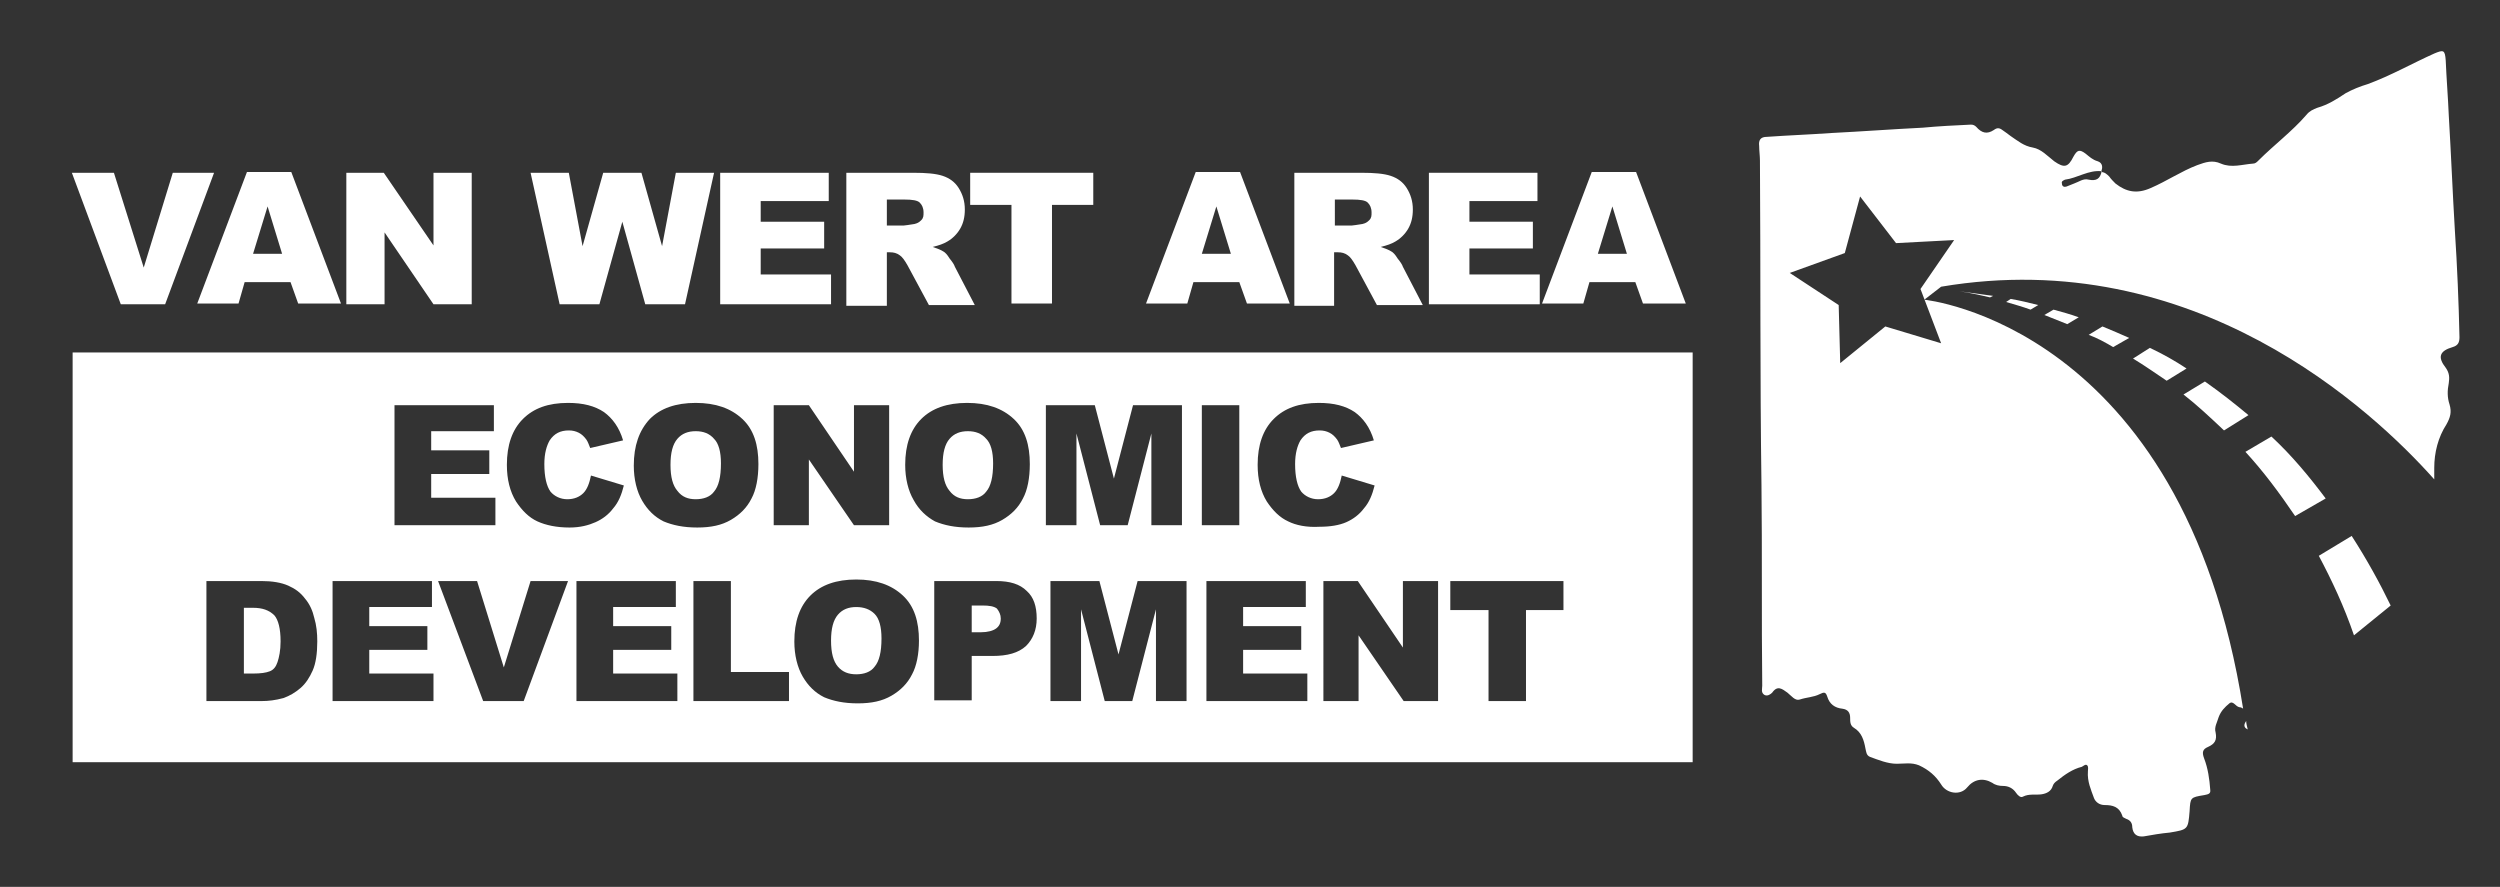 <svg xmlns="http://www.w3.org/2000/svg" xmlns:xlink="http://www.w3.org/1999/xlink" id="Layer_1" x="0px" y="0px" width="327px" height="116px" viewBox="0 0 327 116" style="enable-background:new 0 0 327 116;" xml:space="preserve"><rect x="0" y="0" width="327" height="116" fill="#333333" stroke="none"/><style type="text/css">	.st0{fill:#FFFFFF;}</style><g>	<path class="st0" d="M279,46.9c1.5,0.9,2.9,1.9,4.4,2.9l2.6-1.6c-1.5-1-3.1-1.9-4.8-2.7L279,46.9z"></path>	<path class="st0" d="M297.1,57.1l-3.4,2c2.3,2.5,4.4,5.3,6.5,8.4l4-2.3C302.1,62.4,299.8,59.6,297.1,57.1z"></path>	<path class="st0" d="M303.3,72.7c1.7,3.2,3.3,6.6,4.6,10.4l4.8-3.9c-1.4-2.9-3.1-6-5.1-9.1L303.3,72.7z"></path>	<path class="st0" d="M293.8,94.3c-0.2,0.3-0.4,0.7,0,1c0.1,0,0.1,0.1,0.2,0.1C293.9,95,293.8,94.6,293.8,94.3  C293.8,94.3,293.8,94.3,293.8,94.3z"></path>	<path class="st0" d="M294.1,54.3c-1.8-1.5-3.7-3-5.7-4.4l-2.8,1.7c1.8,1.4,3.5,3,5.3,4.7L294.1,54.3z"></path>	<path class="st0" d="M276.4,45.4l2.1-1.2c-1.1-0.5-2.3-1-3.5-1.5l-1.8,1.1C274.3,44.2,275.4,44.8,276.4,45.4z"></path>	<path class="st0" d="M270.4,42.4l1.5-0.9c-1.1-0.4-2.2-0.7-3.3-1l-1.2,0.7C268.4,41.6,269.4,42,270.4,42.4z"></path>	<path class="st0" d="M260.7,38.7c-1.4-0.2-2.9-0.4-4.4-0.6c0,0,1.5,0.2,4,0.8L260.7,38.7z"></path>	<path class="st0" d="M321.1,30.2c-0.3-5-0.5-10.1-0.8-15.1c-0.1-2.4-0.3-4.8-0.4-7.2c-0.1-1.4-0.3-1.4-1.5-0.9  c-2.9,1.3-5.7,2.9-8.7,4c-1,0.3-2,0.7-2.9,1.2c-1.2,0.8-2.3,1.5-3.7,1.9c-0.5,0.2-1,0.4-1.4,0.9c-1.9,2.2-4.2,3.9-6.3,6  c-0.2,0.2-0.4,0.4-0.7,0.4c-1.4,0.1-2.8,0.6-4.2,0c-1.1-0.5-2-0.2-3.1,0.2c-2.1,0.8-4,2.1-6.1,3c-1.8,0.8-3.2,0.5-4.6-0.6  c-0.3-0.3-0.6-0.6-0.8-0.9c-0.3-0.3-0.6-0.6-1.1-0.6c0.3-0.6,0.2-1.2-0.4-1.4c-0.7-0.2-1.1-0.6-1.6-1c-0.8-0.6-1.1-0.5-1.6,0.4  c-0.7,1.4-1.2,1.5-2.5,0.6c-0.9-0.7-1.7-1.6-2.8-1.8c-1.2-0.2-2-0.9-2.9-1.5c-0.4-0.3-0.8-0.6-1.1-0.8c-0.4-0.3-0.7-0.3-1.1,0  c-0.9,0.6-1.6,0.4-2.3-0.4c-0.2-0.2-0.4-0.3-0.7-0.3c-2.1,0.1-4.2,0.2-6.3,0.4c-4,0.2-8,0.5-12,0.7c-2.8,0.2-5.6,0.3-8.4,0.5  c-0.8,0-1.1,0.4-1,1.2c0,0.6,0.1,1.3,0.1,1.9c0.1,14.1,0,28.2,0.2,42.4c0.1,8.8,0,17.6,0.1,26.3c0,0.4-0.2,0.9,0.3,1.2  c0.4,0.2,0.8-0.1,1-0.3c0.7-1,1.3-0.5,2,0c0.5,0.4,1,1.1,1.6,0.9c0.9-0.3,1.8-0.3,2.6-0.7c0.6-0.3,0.8-0.3,1,0.3c0.3,1,1,1.5,2,1.6  c0.7,0.1,1,0.5,1,1.2c0,0.5,0,1,0.5,1.3c1,0.6,1.3,1.6,1.5,2.7c0.1,0.4,0.1,0.9,0.6,1.1c1.1,0.4,2.3,0.9,3.5,0.9  c1,0,1.9-0.2,2.9,0.2c1.3,0.6,2.2,1.4,2.9,2.5c0.7,1.2,2.5,1.5,3.4,0.4c0.9-1.1,2.1-1.3,3.3-0.6c0.4,0.3,0.9,0.4,1.4,0.4  c0.7,0,1.3,0.3,1.7,0.9c0.2,0.3,0.6,0.7,0.9,0.5c0.8-0.4,1.6-0.2,2.4-0.3c0.7-0.1,1.3-0.4,1.5-1.1c0.1-0.3,0.3-0.5,0.6-0.7  c1-0.8,2-1.5,3.2-1.8c0.2-0.1,0.5-0.4,0.7-0.2c0.2,0.2,0.1,0.5,0.1,0.8c-0.1,1.3,0.4,2.4,0.8,3.5c0.2,0.5,0.7,0.9,1.4,0.9  c1,0,1.9,0.2,2.3,1.4c0,0.2,0.3,0.3,0.5,0.4c0.6,0.2,0.8,0.6,0.8,1.1c0.1,0.9,0.6,1.3,1.5,1.2c1.1-0.2,2.3-0.4,3.4-0.5  c2.4-0.4,2.4-0.4,2.6-2.8c0.1-1.8,0.1-1.8,1.9-2.1c0.4-0.1,0.9-0.1,0.8-0.7c-0.1-1.4-0.3-2.8-0.8-4.1c-0.3-0.8-0.2-1.2,0.5-1.5  c0.9-0.4,1.2-0.9,1-1.9c-0.2-0.7,0.2-1.3,0.4-2c0.3-0.8,0.8-1.3,1.4-1.8c0.5-0.4,0.8,0.4,1.3,0.5c0.2,0,0.4,0.1,0.5,0.2  c-7.9-50.2-41.7-53.5-41.7-53.5l2.2-1.7c33.1-5.6,56.4,16.1,64.5,25.2c0-0.5,0-1,0-1.5c0-2,0.5-4,1.6-5.7c0.5-0.9,0.7-1.6,0.4-2.6  c-0.3-0.9-0.3-1.8-0.1-2.8c0.1-0.7,0.1-1.3-0.4-2c-1.1-1.4-0.8-2.2,0.9-2.7c0.7-0.2,0.9-0.6,0.9-1.3  C321.6,39.5,321.4,34.8,321.1,30.2z M251.2,37.8l2.7,7.1l-7.3-2.2l-5.9,4.8l-0.2-7.6l-6.4-4.2l7.2-2.6l2-7.4l4.7,6.1l7.6-0.4  L251.2,37.8z M273.2,23.5c-0.7-0.2-1.3,0.3-1.9,0.5c-0.3,0.1-0.7,0.3-1,0.4c-0.3,0.1-0.6,0-0.6-0.4c-0.1-0.3,0.2-0.4,0.4-0.5  c1.6-0.2,3.1-1.3,4.8-1.1C274.7,23.4,274.2,23.7,273.2,23.5z"></path>	<path class="st0" d="M262.4,39.5c1,0.3,2.1,0.6,3.2,1l1-0.6c-1.2-0.3-2.4-0.6-3.6-0.8L262.4,39.5z"></path></g><g>	<path class="st0" d="M9.4,22.6h5.5l3.9,12.4l3.8-12.4H28l-6.4,17.2h-5.8L9.4,22.6z"></path>	<path class="st0" d="M38,36.9h-6l-0.8,2.8h-5.4l6.5-17.2h5.8l6.5,17.2h-5.6L38,36.9z M36.9,33.2L35,27l-1.9,6.2H36.9z"></path>	<path class="st0" d="M45.2,22.6h5l6.5,9.5v-9.5h5v17.2h-5l-6.4-9.4v9.4h-5V22.6z"></path>	<path class="st0" d="M69.4,22.6h5l1.8,9.6l2.7-9.6h5l2.7,9.6l1.8-9.6h5l-3.8,17.2h-5.2l-3-10.8l-3,10.8h-5.2L69.4,22.6z"></path>	<path class="st0" d="M94.2,22.6h14.2v3.7h-8.9V29h8.3v3.5h-8.3v3.4h9.2v3.9H94.2V22.6z"></path>	<path class="st0" d="M110.7,39.8V22.6h8.8c1.6,0,2.9,0.1,3.8,0.4s1.6,0.8,2.1,1.6s0.8,1.7,0.8,2.8c0,1-0.2,1.8-0.6,2.5  c-0.4,0.7-1,1.3-1.7,1.7c-0.5,0.3-1.1,0.5-1.9,0.7c0.6,0.2,1.1,0.4,1.4,0.6c0.2,0.1,0.5,0.4,0.8,0.9c0.4,0.5,0.6,0.8,0.7,1.1l2.6,5  h-6l-2.8-5.2c-0.4-0.7-0.7-1.1-1-1.3c-0.4-0.3-0.8-0.4-1.3-0.4H116v7H110.7z M116,29.5h2.2c0.2,0,0.7-0.1,1.4-0.2  c0.4-0.1,0.6-0.2,0.9-0.5s0.3-0.6,0.3-1c0-0.6-0.2-1-0.5-1.3s-1-0.4-2-0.4H116V29.5z"></path>	<path class="st0" d="M126.9,22.6H143v4.2h-5.4v12.9h-5.3V26.8h-5.4V22.6z"></path>	<path class="st0" d="M162.1,36.9h-6l-0.8,2.8h-5.4l6.5-17.2h5.8l6.5,17.2h-5.6L162.1,36.9z M161,33.2l-1.9-6.2l-1.9,6.2H161z"></path>	<path class="st0" d="M169.3,39.8V22.6h8.8c1.6,0,2.9,0.1,3.8,0.4s1.6,0.8,2.1,1.6s0.8,1.7,0.8,2.8c0,1-0.2,1.8-0.6,2.5  c-0.4,0.7-1,1.3-1.7,1.7c-0.5,0.3-1.1,0.5-1.9,0.7c0.6,0.2,1.1,0.4,1.4,0.6c0.2,0.1,0.5,0.4,0.8,0.9c0.4,0.5,0.6,0.8,0.7,1.1l2.6,5  h-6l-2.8-5.2c-0.4-0.7-0.7-1.1-1-1.3c-0.4-0.3-0.8-0.4-1.3-0.4h-0.5v7H169.3z M174.6,29.5h2.2c0.2,0,0.7-0.1,1.4-0.2  c0.4-0.1,0.6-0.2,0.9-0.5s0.3-0.6,0.3-1c0-0.6-0.2-1-0.5-1.3s-1-0.4-2-0.4h-2.3V29.5z"></path>	<path class="st0" d="M186.9,22.6h14.2v3.7h-8.9V29h8.3v3.5h-8.3v3.4h9.2v3.9h-14.5V22.6z"></path>	<path class="st0" d="M213.9,36.9h-6l-0.8,2.8h-5.4l6.5-17.2h5.8l6.5,17.2h-5.6L213.9,36.9z M212.8,33.2l-1.9-6.2l-1.9,6.2H212.8z"></path></g><g>	<path class="st0" d="M128.5,79.2h-1.4v3.5h1.2c0.9,0,1.6-0.2,2-0.5c0.4-0.3,0.6-0.7,0.6-1.3c0-0.5-0.2-0.9-0.5-1.3  C130,79.3,129.4,79.2,128.5,79.2z"></path>	<path class="st0" d="M126.6,65.3c1,0,1.9-0.3,2.4-1c0.6-0.7,0.9-1.9,0.9-3.7c0-1.5-0.3-2.6-0.9-3.2c-0.6-0.7-1.4-1-2.4-1  c-1,0-1.8,0.3-2.4,1c-0.6,0.7-0.9,1.8-0.9,3.4c0,1.6,0.3,2.7,0.9,3.4C124.8,65,125.6,65.3,126.6,65.3z"></path>	<path class="st0" d="M9.5,46.1v53.6h211.9V46.1H9.5z M101.3,53h4.5l5.9,8.7V53h4.6v15.7h-4.6l-5.9-8.6v8.6h-4.6V53z M85,54.8  c1.4-1.4,3.4-2.1,6-2.1c2.6,0,4.6,0.7,6.1,2.1s2.1,3.4,2.1,5.9c0,1.8-0.3,3.4-0.9,4.5c-0.6,1.2-1.5,2.1-2.7,2.8s-2.6,1-4.4,1  c-1.8,0-3.2-0.3-4.4-0.8c-1.2-0.6-2.1-1.5-2.8-2.7c-0.7-1.2-1.1-2.8-1.1-4.6C82.9,58.3,83.6,56.3,85,54.8z M51.6,53h13v3.4h-8.2  v2.5H64V62h-7.6v3.1h8.4v3.6H51.6V53z M40.9,87.7c-0.4,0.9-0.9,1.7-1.6,2.3c-0.7,0.6-1.4,1-2.2,1.3c-1.1,0.3-2,0.4-2.9,0.4H27V76  h7.2c1.4,0,2.6,0.2,3.5,0.6c0.9,0.4,1.6,0.9,2.2,1.7c0.6,0.7,1,1.6,1.2,2.5c0.3,1,0.4,2,0.4,3.1C41.5,85.5,41.3,86.8,40.9,87.7z   M56.8,91.7H43.5V76h13v3.4h-8.2v2.5h7.6V85h-7.6v3.1h8.4V91.7z M68.5,91.7h-5.3L57.3,76h5.1l3.5,11.3L69.4,76h4.9L68.5,91.7z   M70.3,68.2c-1.1-0.5-2-1.4-2.8-2.6c-0.8-1.3-1.2-2.9-1.2-4.8c0-2.6,0.7-4.6,2.1-6c1.4-1.4,3.3-2.1,5.9-2.1c2,0,3.5,0.4,4.7,1.2  c1.1,0.8,2,2,2.5,3.7l-4.3,1c-0.2-0.5-0.3-0.8-0.5-1.1c-0.3-0.4-0.6-0.7-1-0.9c-0.4-0.2-0.8-0.3-1.3-0.3c-1.1,0-1.9,0.4-2.5,1.3  c-0.4,0.7-0.7,1.7-0.7,3.1c0,1.7,0.3,2.9,0.8,3.6c0.5,0.6,1.3,1,2.2,1c0.9,0,1.6-0.3,2.1-0.8c0.5-0.5,0.8-1.3,1-2.3l4.3,1.3  c-0.3,1.2-0.7,2.2-1.4,3c-0.6,0.8-1.4,1.4-2.3,1.8S75.9,69,74.5,69C72.8,69,71.4,68.7,70.3,68.2z M88.7,91.7H75.4V76h13v3.4h-8.2  v2.5h7.6V85h-7.6v3.1h8.4V91.7z M103.2,91.7H90.7V76h4.9v11.9h7.6V91.7z M119.3,88.2c-0.6,1.2-1.5,2.1-2.7,2.8s-2.6,1-4.4,1  c-1.8,0-3.2-0.3-4.4-0.8c-1.2-0.6-2.1-1.5-2.8-2.7c-0.7-1.2-1.1-2.8-1.1-4.6c0-2.6,0.7-4.6,2.1-6c1.4-1.4,3.4-2.1,6-2.1  c2.6,0,4.6,0.7,6.1,2.1s2.1,3.4,2.1,5.9C120.2,85.5,119.9,87.1,119.3,88.2z M119.5,65.4c-0.7-1.2-1.1-2.8-1.1-4.6  c0-2.6,0.7-4.6,2.1-6c1.4-1.4,3.4-2.1,6-2.1c2.6,0,4.6,0.7,6.1,2.1s2.1,3.4,2.1,5.9c0,1.8-0.3,3.4-0.9,4.5  c-0.6,1.2-1.5,2.1-2.7,2.8s-2.6,1-4.4,1c-1.8,0-3.2-0.3-4.4-0.8C121.2,67.6,120.2,66.7,119.5,65.4z M134.2,84.5  c-1,0.9-2.4,1.3-4.4,1.3h-2.7v5.8h-4.9V76h8.1c1.8,0,3.1,0.4,4,1.3c0.9,0.8,1.3,2,1.3,3.6C135.6,82.4,135.1,83.6,134.2,84.5z   M136.8,53h6.4l2.5,9.6l2.5-9.6h6.4v15.7h-4v-12l-3.1,12h-3.6l-3.1-12v12h-4V53z M155.2,91.7h-4v-12l-3.1,12h-3.6l-3.1-12v12h-4V76  h6.4l2.5,9.6l2.5-9.6h6.4V91.7z M157.2,53h4.9v15.7h-4.9V53z M171.1,91.7h-13.3V76h13v3.4h-8.2v2.5h7.6V85h-7.6v3.1h8.4V91.7z   M168.5,68.2c-1.1-0.5-2-1.4-2.8-2.6c-0.8-1.3-1.2-2.9-1.2-4.8c0-2.6,0.7-4.6,2.1-6c1.4-1.4,3.3-2.1,5.9-2.1c2,0,3.5,0.4,4.7,1.2  c1.1,0.8,2,2,2.5,3.7l-4.3,1c-0.2-0.5-0.3-0.8-0.5-1.1c-0.3-0.4-0.6-0.7-1-0.9c-0.4-0.2-0.8-0.3-1.3-0.3c-1.1,0-1.9,0.4-2.5,1.3  c-0.4,0.7-0.7,1.7-0.7,3.1c0,1.7,0.3,2.9,0.8,3.6c0.5,0.6,1.3,1,2.2,1c0.9,0,1.6-0.3,2.1-0.8c0.5-0.5,0.8-1.3,1-2.3l4.3,1.3  c-0.3,1.2-0.7,2.2-1.4,3c-0.6,0.8-1.4,1.4-2.3,1.8s-2.1,0.6-3.5,0.6C170.9,69,169.5,68.7,168.5,68.2z M188.2,91.7h-4.6l-5.9-8.6  v8.6h-4.6V76h4.5l5.9,8.7V76h4.6V91.7z M204.6,79.8h-5v11.9h-4.9V79.8h-5V76h14.8V79.8z"></path>	<path class="st0" d="M33.1,79.5h-1.2v8.6h1.2c1,0,1.7-0.1,2.2-0.3s0.8-0.6,1-1.2c0.2-0.6,0.4-1.5,0.4-2.7c0-1.7-0.3-2.8-0.8-3.4  C35.2,79.8,34.3,79.5,33.1,79.5z"></path>	<path class="st0" d="M112,79.4c-1,0-1.8,0.3-2.4,1c-0.6,0.7-0.9,1.8-0.9,3.4c0,1.6,0.3,2.7,0.9,3.4c0.6,0.7,1.4,1,2.4,1  c1,0,1.9-0.3,2.4-1c0.6-0.7,0.9-1.9,0.9-3.7c0-1.5-0.3-2.6-0.9-3.2C113.8,79.7,113,79.4,112,79.4z"></path>	<path class="st0" d="M91,65.3c1,0,1.9-0.3,2.4-1c0.6-0.7,0.9-1.9,0.9-3.7c0-1.5-0.3-2.6-0.9-3.2c-0.6-0.7-1.4-1-2.4-1  c-1,0-1.8,0.3-2.4,1c-0.6,0.7-0.9,1.8-0.9,3.4c0,1.6,0.3,2.7,0.9,3.4C89.2,65,90,65.3,91,65.3z"></path></g></svg>